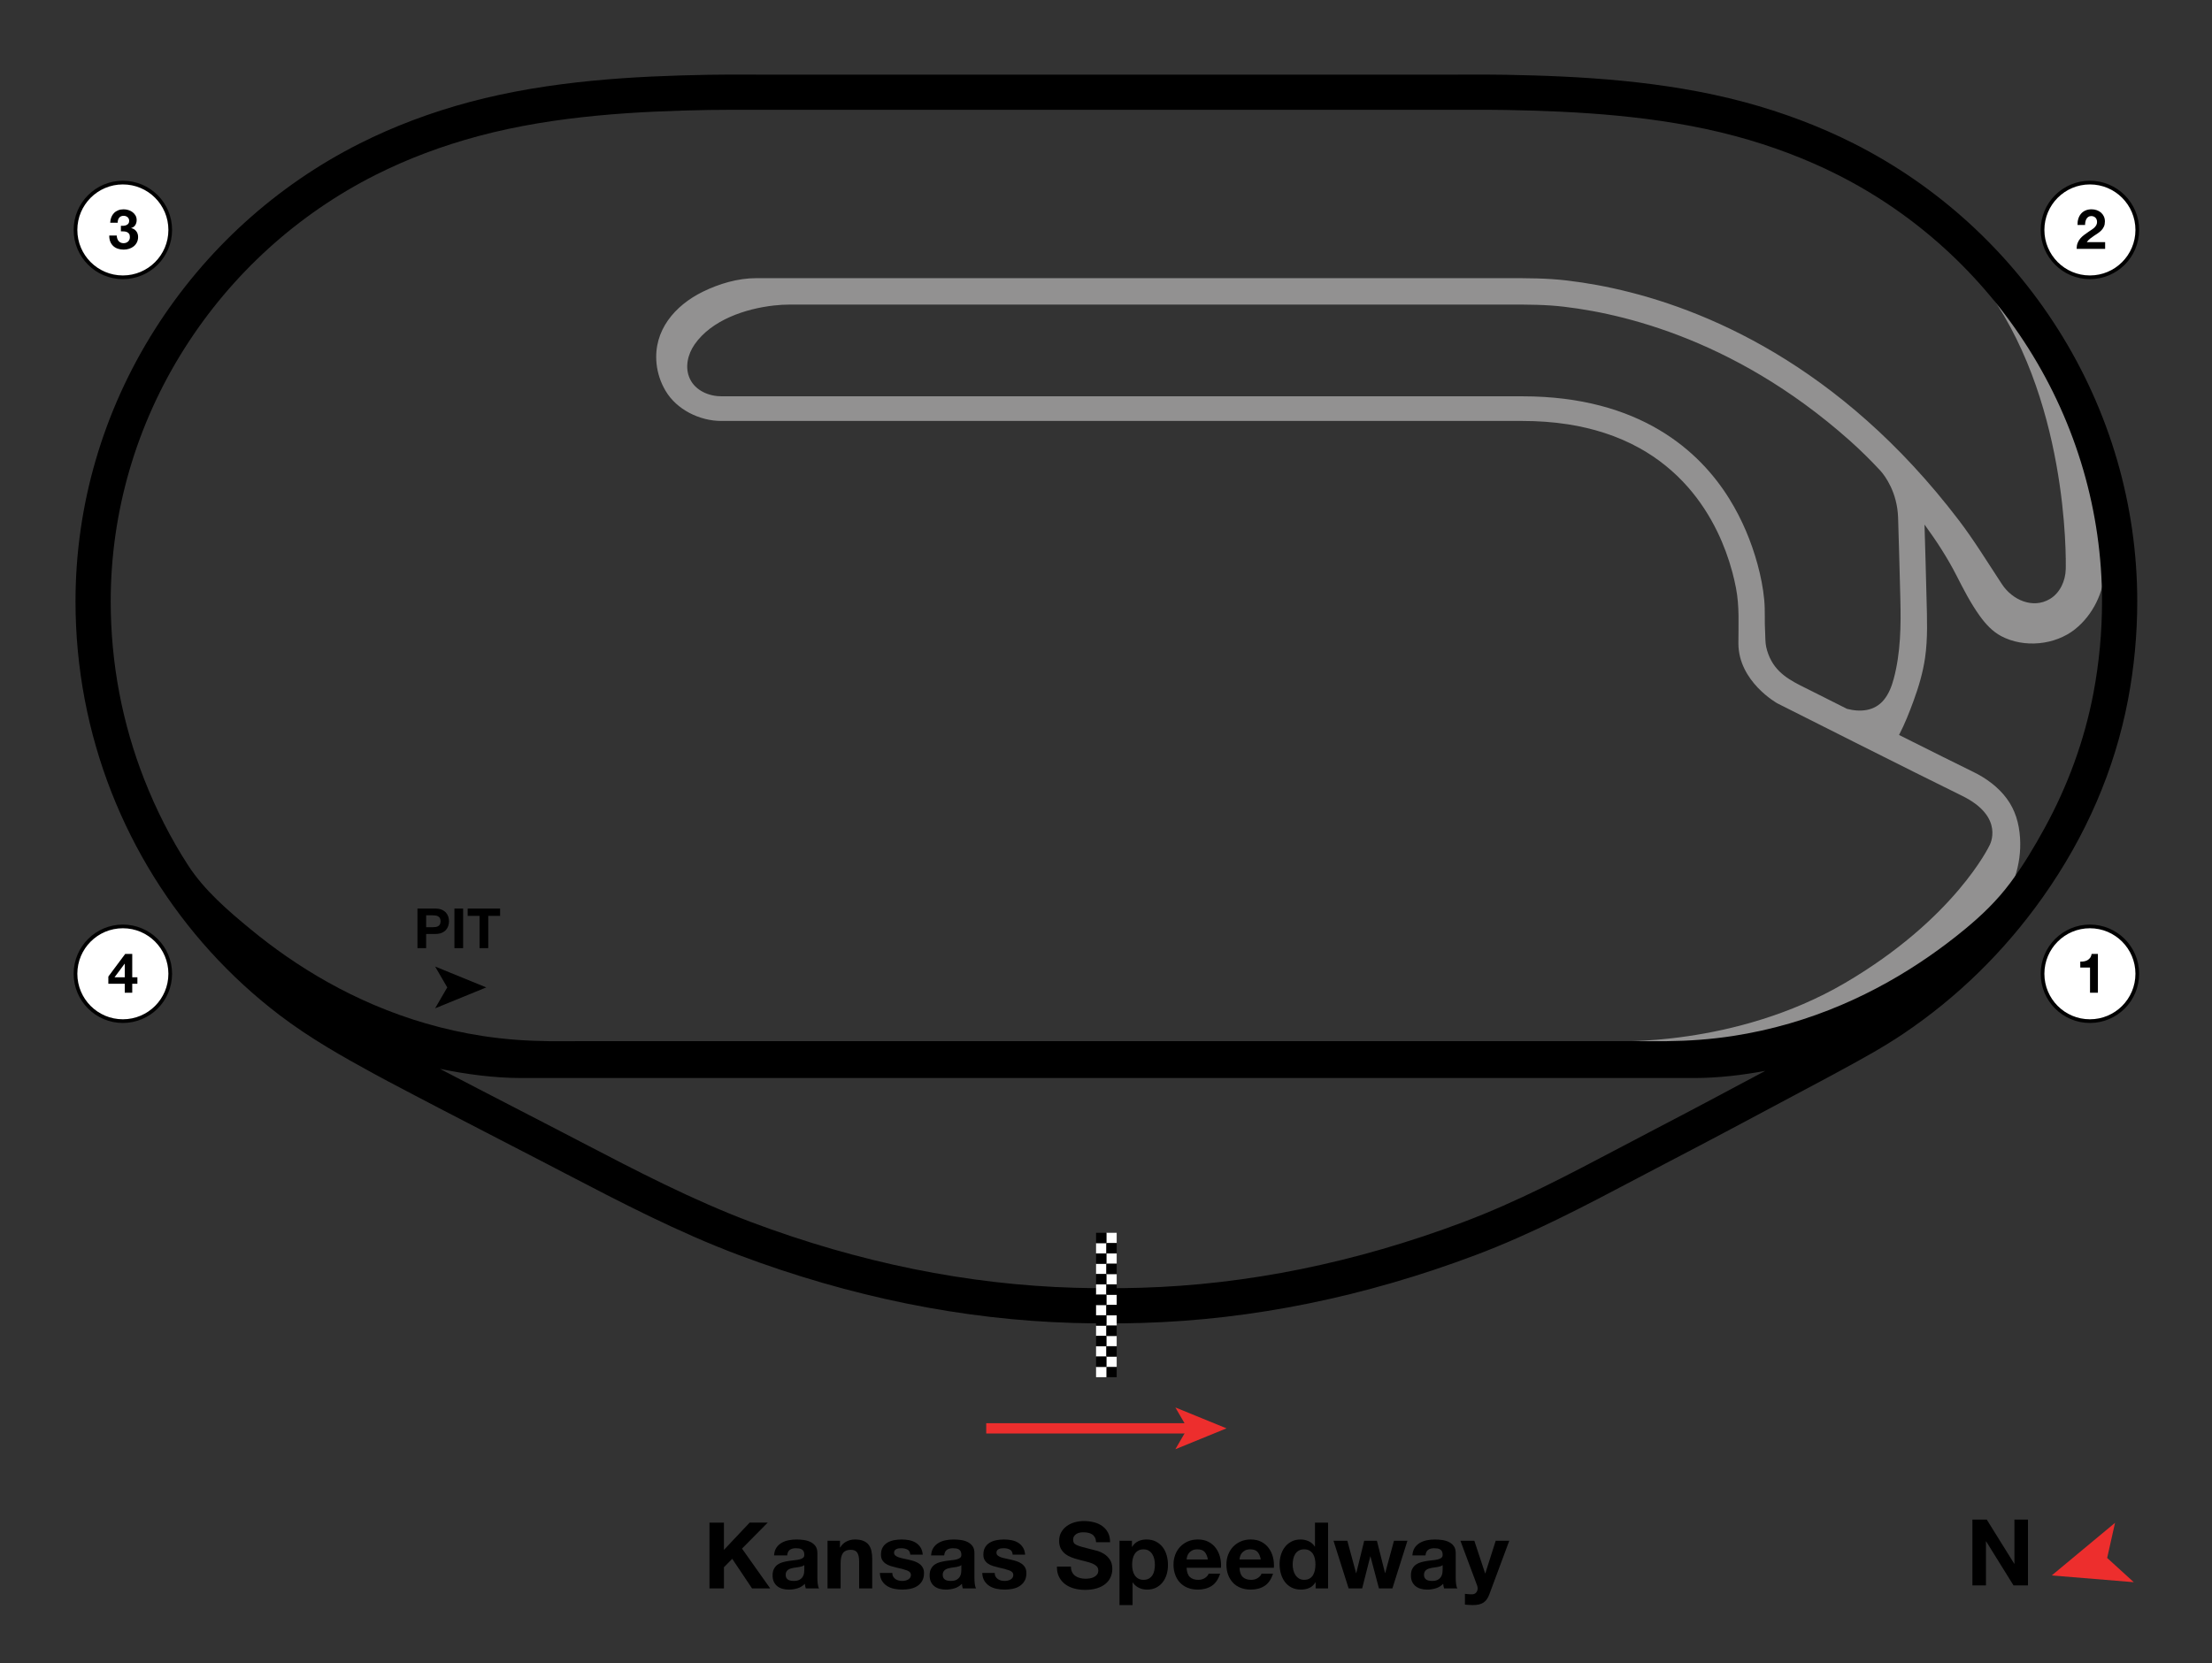 <?xml version="1.0" encoding="UTF-8"?>
<svg id="Layer_1" xmlns="http://www.w3.org/2000/svg" viewBox="0 0 3000 2256">
  <rect x="0" y="0" width="3000" height="2256" fill="#333333" stroke="none"/>
  <defs>
    <style>
      .cls-1 {
        stroke: #000;
        stroke-width: 5px;
      }

      .cls-1, .cls-2 {
        fill: #fff;
      }

      .cls-1, .cls-3 {
        stroke-miterlimit: 10;
      }

      .cls-4 {
        opacity: .65;
      }

      .cls-5 {
        fill: #ed2e2d;
      }

      .cls-3 {
        fill: none;
        stroke: #ed2e2d;
        stroke-width: 13.94px;
      }

      .cls-6 {
        fill: #c4c3c3;
      }
    </style>
  </defs>
  <polygon class="cls-5" points="2782.63 2137.23 2868.49 2065.82 2857.82 2113.48 2893.92 2146.37 2782.63 2137.23"/>
  <g>
    <circle class="cls-1" cx="2834.42" cy="1321" r="64.24"/>
    <path d="M2834.57,1346.71v-34.14h-13.23v-8.04c1.85.05,3.65-.09,5.38-.41,1.73-.33,3.28-.9,4.66-1.73s2.54-1.92,3.5-3.27c.95-1.35,1.58-3.03,1.88-5.04h8.5v52.64h-10.68Z"/>
  </g>
  <g>
    <circle class="cls-1" cx="2834.42" cy="311.93" r="64.24"/>
    <path d="M2818.66,296.84c.8-2.58,2-4.84,3.61-6.77,1.6-1.93,3.62-3.43,6.05-4.51,2.43-1.08,5.23-1.62,8.38-1.62,2.41,0,4.7.38,6.88,1.13s4.1,1.83,5.75,3.23c1.65,1.4,2.97,3.13,3.95,5.19.98,2.06,1.47,4.36,1.47,6.92s-.43,4.94-1.28,6.84c-.85,1.91-1.98,3.6-3.38,5.08-1.4,1.48-3,2.82-4.77,4.02-1.78,1.2-3.57,2.39-5.38,3.57-1.8,1.18-3.56,2.44-5.26,3.8-1.71,1.35-3.21,2.93-4.51,4.74h24.89v9.17h-38.65c0-3.06.44-5.71,1.32-7.97.88-2.26,2.07-4.27,3.57-6.05,1.5-1.78,3.27-3.42,5.3-4.93,2.03-1.5,4.17-3.03,6.43-4.59,1.15-.8,2.38-1.62,3.68-2.44,1.3-.83,2.49-1.74,3.57-2.74,1.08-1,1.98-2.13,2.71-3.38.73-1.25,1.09-2.68,1.09-4.29,0-2.56-.74-4.55-2.22-5.98-1.48-1.43-3.37-2.14-5.68-2.14-1.55,0-2.87.36-3.95,1.09-1.08.73-1.94,1.68-2.59,2.86-.65,1.18-1.12,2.48-1.39,3.91s-.41,2.85-.41,4.25h-10.23c-.1-3.01.25-5.8,1.05-8.38Z"/>
  </g>
  <g>
    <circle class="cls-1" cx="166.64" cy="311.93" r="64.24"/>
    <path d="M167.66,306.28c1.3-.1,2.52-.39,3.65-.86,1.13-.48,2.05-1.17,2.78-2.07.73-.9,1.09-2.11,1.09-3.61,0-2.26-.75-3.99-2.26-5.19s-3.23-1.8-5.19-1.8c-2.71,0-4.75.89-6.13,2.67-1.38,1.78-2.04,4.02-1.99,6.73h-10.15c.1-2.71.59-5.18,1.47-7.41.88-2.23,2.11-4.15,3.68-5.75,1.58-1.6,3.47-2.84,5.68-3.72,2.21-.88,4.66-1.32,7.37-1.32,2.11,0,4.21.31,6.32.94,2.11.63,4,1.57,5.68,2.82,1.68,1.25,3.05,2.78,4.1,4.59s1.58,3.89,1.58,6.24c0,2.56-.61,4.81-1.84,6.77-1.23,1.96-3.07,3.28-5.53,3.99v.15c2.91.65,5.19,2.06,6.84,4.21,1.65,2.16,2.48,4.74,2.48,7.75,0,2.76-.54,5.21-1.62,7.37-1.08,2.16-2.52,3.96-4.32,5.41-1.8,1.45-3.89,2.56-6.24,3.31-2.36.75-4.81,1.13-7.37,1.13-2.96,0-5.65-.43-8.08-1.28-2.43-.85-4.5-2.09-6.2-3.72-1.71-1.63-3.02-3.62-3.95-5.98-.93-2.36-1.37-5.06-1.32-8.12h10.15c.05,1.4.27,2.74.68,4.02.4,1.28.98,2.38,1.73,3.31.75.93,1.69,1.67,2.82,2.22,1.13.55,2.47.83,4.02.83,2.41,0,4.44-.74,6.09-2.22,1.65-1.48,2.48-3.5,2.48-6.05,0-2-.39-3.53-1.17-4.59-.78-1.05-1.77-1.82-2.97-2.29-1.2-.48-2.52-.75-3.95-.83s-2.79-.11-4.1-.11v-7.52c1.15.1,2.38.1,3.68,0Z"/>
  </g>
  <g>
    <circle class="cls-1" cx="166.64" cy="1321" r="64.24"/>
    <path d="M146.94,1334.53v-9.77l22.86-30.68h9.55v31.66h6.99v8.8h-6.99v12.18h-10.15v-12.18h-22.26ZM168.97,1307.46l-13.61,18.27h13.84v-18.27h-.23Z"/>
  </g>
  <path d="M2694.54,2061.47l37.25,59.88h.25v-59.88h18.38v89.25h-19.62l-37.12-59.75h-.25v59.75h-18.38v-89.25h19.5Z"/>
  <g>
    <path d="M981.82,2065.55v37l34.88-37h24.5l-34.88,35.25,38.25,54h-24.62l-26.88-40.12-11.25,11.38v28.75h-19.62v-89.25h19.62Z"/>
    <path d="M1049.82,2110.05c.25-4.17,1.29-7.62,3.12-10.38,1.83-2.75,4.17-4.96,7-6.62,2.83-1.67,6.02-2.85,9.56-3.56,3.54-.71,7.1-1.06,10.69-1.06,3.25,0,6.54.23,9.88.69,3.33.46,6.38,1.36,9.12,2.69,2.75,1.33,5,3.19,6.75,5.56s2.62,5.52,2.62,9.44v33.62c0,2.92.17,5.71.5,8.38.33,2.67.92,4.67,1.75,6h-18c-.33-1-.61-2.02-.81-3.06-.21-1.04-.36-2.1-.44-3.19-2.83,2.92-6.17,4.96-10,6.12-3.83,1.17-7.75,1.75-11.75,1.75-3.08,0-5.96-.38-8.62-1.12-2.67-.75-5-1.92-7-3.5-2-1.58-3.56-3.58-4.69-6-1.12-2.42-1.69-5.29-1.69-8.62,0-3.67.64-6.69,1.94-9.06,1.29-2.38,2.96-4.27,5-5.69,2.04-1.42,4.38-2.48,7-3.19,2.62-.71,5.27-1.27,7.94-1.69,2.67-.42,5.29-.75,7.88-1,2.58-.25,4.88-.62,6.88-1.12s3.58-1.23,4.75-2.19c1.17-.96,1.71-2.35,1.62-4.19,0-1.92-.31-3.44-.94-4.56s-1.46-2-2.5-2.62c-1.04-.62-2.25-1.04-3.62-1.25-1.38-.21-2.86-.31-4.44-.31-3.5,0-6.25.75-8.25,2.25s-3.17,4-3.5,7.5h-17.75ZM1090.82,2123.18c-.75.67-1.69,1.19-2.81,1.56s-2.33.69-3.62.94c-1.29.25-2.65.46-4.06.62-1.42.17-2.83.38-4.25.62-1.33.25-2.65.58-3.94,1-1.29.42-2.42.98-3.38,1.69-.96.71-1.73,1.61-2.31,2.69-.58,1.08-.88,2.46-.88,4.12s.29,2.92.88,4c.58,1.08,1.38,1.94,2.38,2.56s2.17,1.06,3.5,1.31c1.33.25,2.71.38,4.12.38,3.5,0,6.21-.58,8.12-1.75,1.92-1.17,3.33-2.56,4.25-4.19.92-1.62,1.48-3.27,1.69-4.94.21-1.67.31-3,.31-4v-6.62Z"/>
    <path d="M1139.19,2090.18v9h.38c2.25-3.75,5.17-6.48,8.75-8.19,3.58-1.71,7.25-2.56,11-2.56,4.75,0,8.64.65,11.69,1.94,3.04,1.29,5.44,3.08,7.19,5.38,1.75,2.29,2.98,5.08,3.69,8.38.71,3.29,1.06,6.94,1.06,10.94v39.75h-17.75v-36.5c0-5.33-.83-9.31-2.5-11.94-1.67-2.62-4.62-3.94-8.88-3.94-4.83,0-8.33,1.44-10.5,4.31-2.17,2.88-3.25,7.61-3.25,14.19v33.88h-17.75v-64.62h16.88Z"/>
    <path d="M1211.38,2138.74c.79,1.38,1.81,2.5,3.06,3.38s2.69,1.52,4.31,1.94c1.62.42,3.31.62,5.06.62,1.25,0,2.56-.14,3.94-.44,1.38-.29,2.62-.75,3.75-1.38s2.06-1.46,2.81-2.5c.75-1.04,1.12-2.35,1.12-3.94,0-2.67-1.77-4.67-5.31-6-3.54-1.33-8.48-2.67-14.81-4-2.58-.58-5.11-1.27-7.56-2.06-2.46-.79-4.65-1.83-6.56-3.12-1.92-1.29-3.46-2.92-4.62-4.88-1.17-1.96-1.75-4.35-1.75-7.19,0-4.17.81-7.58,2.44-10.25,1.62-2.67,3.77-4.77,6.44-6.31,2.67-1.54,5.67-2.62,9-3.25,3.33-.62,6.75-.94,10.25-.94s6.89.33,10.19,1c3.29.67,6.23,1.79,8.81,3.38,2.58,1.58,4.73,3.69,6.44,6.31,1.71,2.62,2.73,5.94,3.06,9.94h-16.88c-.25-3.42-1.54-5.73-3.88-6.94-2.33-1.21-5.08-1.81-8.25-1.81-1,0-2.08.06-3.25.19-1.17.12-2.23.4-3.19.81-.96.42-1.77,1.02-2.44,1.81-.67.79-1,1.86-1,3.19,0,1.58.58,2.88,1.75,3.88,1.17,1,2.69,1.81,4.56,2.44s4.02,1.19,6.44,1.69c2.42.5,4.88,1.04,7.38,1.62,2.58.58,5.1,1.29,7.56,2.12,2.46.83,4.64,1.94,6.56,3.31,1.92,1.38,3.46,3.08,4.62,5.12,1.17,2.04,1.75,4.56,1.75,7.56,0,4.25-.86,7.81-2.56,10.69-1.71,2.88-3.94,5.19-6.69,6.94s-5.9,2.98-9.44,3.69c-3.54.71-7.15,1.06-10.81,1.06s-7.42-.38-11-1.12c-3.58-.75-6.77-2-9.56-3.75-2.79-1.75-5.08-4.06-6.88-6.94-1.79-2.88-2.77-6.48-2.94-10.81h16.88c0,1.92.39,3.56,1.19,4.94Z"/>
    <path d="M1262.81,2110.05c.25-4.17,1.29-7.62,3.12-10.38,1.83-2.75,4.17-4.96,7-6.62,2.83-1.67,6.02-2.85,9.56-3.56,3.54-.71,7.1-1.06,10.69-1.06,3.25,0,6.54.23,9.88.69,3.33.46,6.38,1.36,9.12,2.69,2.75,1.33,5,3.19,6.75,5.56s2.62,5.52,2.62,9.44v33.62c0,2.92.17,5.71.5,8.38.33,2.67.92,4.67,1.75,6h-18c-.33-1-.61-2.02-.81-3.06-.21-1.04-.36-2.1-.44-3.19-2.83,2.92-6.17,4.96-10,6.12-3.83,1.17-7.75,1.75-11.75,1.75-3.08,0-5.96-.38-8.62-1.12-2.67-.75-5-1.92-7-3.5-2-1.58-3.56-3.58-4.69-6-1.12-2.42-1.69-5.29-1.69-8.62,0-3.67.64-6.69,1.94-9.06,1.29-2.38,2.96-4.27,5-5.69,2.04-1.42,4.38-2.48,7-3.19,2.62-.71,5.27-1.27,7.94-1.69,2.67-.42,5.29-.75,7.88-1,2.58-.25,4.88-.62,6.88-1.12s3.58-1.23,4.75-2.19c1.17-.96,1.71-2.35,1.62-4.19,0-1.92-.31-3.44-.94-4.56s-1.46-2-2.5-2.62c-1.04-.62-2.25-1.04-3.62-1.25-1.38-.21-2.86-.31-4.44-.31-3.5,0-6.25.75-8.25,2.25s-3.17,4-3.5,7.5h-17.75ZM1303.81,2123.18c-.75.67-1.69,1.19-2.81,1.56s-2.33.69-3.62.94c-1.29.25-2.65.46-4.06.62-1.42.17-2.83.38-4.25.62-1.33.25-2.65.58-3.94,1-1.29.42-2.42.98-3.38,1.69-.96.71-1.73,1.61-2.31,2.69-.58,1.08-.88,2.46-.88,4.12s.29,2.92.88,4c.58,1.08,1.38,1.94,2.38,2.56s2.17,1.06,3.5,1.31c1.33.25,2.71.38,4.12.38,3.5,0,6.21-.58,8.12-1.75,1.92-1.17,3.33-2.56,4.25-4.19.92-1.62,1.48-3.27,1.69-4.94.21-1.67.31-3,.31-4v-6.62Z"/>
    <path d="M1350.25,2138.74c.79,1.38,1.81,2.5,3.06,3.38s2.69,1.52,4.31,1.94c1.62.42,3.31.62,5.06.62,1.25,0,2.56-.14,3.94-.44,1.38-.29,2.62-.75,3.75-1.38s2.06-1.46,2.81-2.5c.75-1.04,1.12-2.35,1.12-3.94,0-2.67-1.77-4.67-5.31-6-3.54-1.33-8.48-2.67-14.81-4-2.58-.58-5.11-1.27-7.56-2.06-2.46-.79-4.65-1.83-6.56-3.12-1.92-1.29-3.46-2.92-4.62-4.88-1.17-1.96-1.75-4.35-1.75-7.19,0-4.17.81-7.58,2.44-10.25,1.62-2.67,3.77-4.77,6.44-6.31,2.67-1.54,5.67-2.62,9-3.25,3.33-.62,6.75-.94,10.25-.94s6.89.33,10.19,1c3.29.67,6.23,1.79,8.81,3.38,2.58,1.58,4.73,3.69,6.44,6.31,1.71,2.62,2.73,5.94,3.06,9.94h-16.88c-.25-3.42-1.54-5.73-3.88-6.94-2.33-1.21-5.08-1.81-8.25-1.81-1,0-2.08.06-3.25.19-1.17.12-2.23.4-3.19.81-.96.42-1.77,1.02-2.44,1.81-.67.79-1,1.86-1,3.19,0,1.58.58,2.88,1.75,3.88,1.17,1,2.69,1.81,4.56,2.44s4.02,1.19,6.44,1.69c2.42.5,4.88,1.04,7.38,1.62,2.58.58,5.1,1.29,7.56,2.12,2.46.83,4.64,1.94,6.56,3.31,1.92,1.38,3.46,3.08,4.62,5.12,1.17,2.04,1.75,4.56,1.75,7.56,0,4.25-.86,7.81-2.56,10.69-1.71,2.88-3.94,5.19-6.69,6.94s-5.9,2.98-9.44,3.69c-3.54.71-7.15,1.06-10.81,1.06s-7.42-.38-11-1.12c-3.58-.75-6.77-2-9.56-3.75-2.79-1.75-5.08-4.06-6.88-6.94-1.79-2.88-2.77-6.48-2.94-10.81h16.88c0,1.92.39,3.56,1.19,4.94Z"/>
    <path d="M1454.06,2132.8c1.08,2.08,2.52,3.77,4.31,5.06,1.79,1.29,3.89,2.25,6.31,2.88,2.42.62,4.92.94,7.5.94,1.75,0,3.62-.14,5.62-.44,2-.29,3.88-.85,5.62-1.69,1.75-.83,3.21-1.98,4.38-3.44,1.17-1.46,1.75-3.31,1.75-5.56,0-2.42-.77-4.38-2.31-5.88-1.54-1.5-3.56-2.75-6.06-3.75s-5.33-1.88-8.5-2.62c-3.17-.75-6.38-1.58-9.62-2.5-3.33-.83-6.58-1.85-9.75-3.06-3.17-1.21-6-2.77-8.5-4.69-2.5-1.92-4.52-4.31-6.06-7.19-1.54-2.88-2.31-6.35-2.31-10.44,0-4.58.98-8.56,2.94-11.94,1.96-3.38,4.52-6.19,7.69-8.44,3.17-2.25,6.75-3.92,10.75-5,4-1.08,8-1.62,12-1.62,4.67,0,9.14.52,13.44,1.56,4.29,1.04,8.1,2.73,11.44,5.06,3.33,2.33,5.98,5.31,7.94,8.94,1.96,3.62,2.94,8.02,2.94,13.19h-19c-.17-2.67-.73-4.88-1.69-6.62-.96-1.75-2.23-3.12-3.81-4.12-1.58-1-3.4-1.71-5.44-2.12-2.04-.42-4.27-.62-6.69-.62-1.58,0-3.17.17-4.75.5-1.58.33-3.02.92-4.31,1.75-1.29.83-2.36,1.88-3.19,3.12-.83,1.25-1.25,2.83-1.25,4.75,0,1.75.33,3.17,1,4.25.67,1.08,1.98,2.08,3.94,3,1.96.92,4.67,1.83,8.12,2.75,3.46.92,7.98,2.08,13.56,3.5,1.67.33,3.98.94,6.94,1.81,2.96.88,5.89,2.27,8.81,4.19,2.92,1.92,5.44,4.48,7.56,7.69,2.12,3.21,3.19,7.31,3.19,12.31,0,4.08-.79,7.88-2.38,11.38-1.58,3.5-3.94,6.52-7.06,9.06-3.12,2.54-7,4.52-11.62,5.94s-9.98,2.12-16.06,2.12c-4.92,0-9.69-.61-14.31-1.81s-8.71-3.1-12.25-5.69c-3.54-2.58-6.36-5.88-8.44-9.88-2.08-4-3.08-8.75-3-14.25h19c0,3,.54,5.54,1.62,7.62Z"/>
    <path d="M1535.18,2090.18v8.25h.25c2.17-3.5,4.92-6.04,8.25-7.62,3.33-1.58,7-2.38,11-2.38,5.08,0,9.46.96,13.12,2.88,3.67,1.92,6.71,4.46,9.12,7.62,2.42,3.17,4.21,6.86,5.38,11.06,1.17,4.21,1.75,8.61,1.75,13.19,0,4.33-.58,8.5-1.75,12.5-1.17,4-2.94,7.54-5.31,10.62-2.38,3.08-5.33,5.54-8.88,7.38-3.54,1.83-7.69,2.75-12.44,2.75-4,0-7.69-.81-11.06-2.44s-6.15-4.02-8.31-7.19h-.25v30.62h-17.75v-87.25h16.88ZM1558.25,2141.43c1.96-1.17,3.54-2.69,4.75-4.56,1.21-1.88,2.06-4.06,2.56-6.56s.75-5.04.75-7.62-.27-5.12-.81-7.62c-.54-2.5-1.44-4.73-2.69-6.69-1.25-1.96-2.86-3.54-4.81-4.75-1.96-1.21-4.36-1.81-7.19-1.81s-5.36.61-7.31,1.81c-1.96,1.21-3.54,2.77-4.75,4.69-1.21,1.92-2.06,4.12-2.56,6.62s-.75,5.08-.75,7.75.27,5.12.81,7.62c.54,2.5,1.42,4.69,2.62,6.56,1.21,1.88,2.81,3.4,4.81,4.56,2,1.17,4.42,1.75,7.25,1.75s5.35-.58,7.31-1.75Z"/>
    <path d="M1613.68,2139.3c2.67,2.58,6.5,3.88,11.5,3.88,3.58,0,6.67-.89,9.25-2.69,2.58-1.79,4.17-3.69,4.75-5.69h15.62c-2.5,7.75-6.33,13.29-11.5,16.62-5.17,3.33-11.42,5-18.75,5-5.08,0-9.67-.81-13.75-2.44-4.08-1.62-7.54-3.94-10.38-6.94-2.83-3-5.02-6.58-6.56-10.75-1.54-4.17-2.31-8.75-2.31-13.75s.79-9.33,2.38-13.5c1.58-4.17,3.83-7.77,6.75-10.81,2.92-3.04,6.39-5.44,10.44-7.19,4.04-1.75,8.52-2.62,13.44-2.62,5.5,0,10.29,1.06,14.38,3.19,4.08,2.12,7.44,4.98,10.06,8.56,2.62,3.58,4.52,7.67,5.69,12.25,1.17,4.58,1.58,9.38,1.25,14.38h-46.62c.25,5.75,1.71,9.92,4.38,12.5ZM1633.75,2105.3c-2.12-2.33-5.36-3.5-9.69-3.5-2.83,0-5.19.48-7.06,1.44-1.88.96-3.38,2.15-4.5,3.56-1.12,1.42-1.92,2.92-2.38,4.5-.46,1.58-.73,3-.81,4.25h28.88c-.83-4.5-2.31-7.92-4.44-10.25Z"/>
    <path d="M1685.43,2139.3c2.67,2.58,6.5,3.88,11.5,3.88,3.58,0,6.67-.89,9.25-2.69,2.58-1.79,4.17-3.69,4.75-5.69h15.62c-2.5,7.75-6.33,13.29-11.5,16.62-5.17,3.33-11.42,5-18.75,5-5.08,0-9.67-.81-13.75-2.44-4.08-1.62-7.54-3.94-10.38-6.94-2.83-3-5.02-6.58-6.56-10.75-1.54-4.17-2.31-8.75-2.31-13.75s.79-9.33,2.38-13.5c1.58-4.17,3.83-7.77,6.75-10.81,2.92-3.04,6.39-5.44,10.44-7.19,4.04-1.75,8.52-2.62,13.44-2.62,5.5,0,10.29,1.06,14.38,3.19,4.08,2.12,7.44,4.98,10.06,8.56,2.62,3.58,4.52,7.67,5.69,12.25,1.17,4.58,1.58,9.38,1.25,14.38h-46.62c.25,5.75,1.71,9.92,4.38,12.5ZM1705.49,2105.3c-2.12-2.33-5.36-3.5-9.69-3.5-2.83,0-5.19.48-7.06,1.44-1.88.96-3.38,2.15-4.5,3.56-1.12,1.42-1.92,2.92-2.38,4.5-.46,1.58-.73,3-.81,4.25h28.88c-.83-4.5-2.31-7.92-4.44-10.25Z"/>
    <path d="M1784.05,2146.55c-2.08,3.5-4.81,6.02-8.19,7.56s-7.19,2.31-11.44,2.31c-4.83,0-9.08-.94-12.75-2.81-3.67-1.88-6.69-4.42-9.06-7.62-2.38-3.21-4.17-6.89-5.38-11.06-1.21-4.17-1.81-8.5-1.81-13s.6-8.52,1.81-12.56c1.21-4.04,3-7.6,5.38-10.69,2.38-3.08,5.35-5.56,8.94-7.44,3.58-1.88,7.75-2.81,12.5-2.81,3.83,0,7.48.81,10.94,2.44,3.46,1.62,6.19,4.02,8.19,7.19h.25v-32.5h17.75v89.25h-16.88v-8.25h-.25ZM1783.3,2114.61c-.5-2.46-1.36-4.62-2.56-6.5-1.21-1.88-2.77-3.39-4.69-4.56-1.92-1.17-4.33-1.75-7.25-1.75s-5.38.58-7.38,1.75c-2,1.17-3.61,2.71-4.81,4.62-1.21,1.92-2.08,4.11-2.62,6.56-.54,2.46-.81,5.02-.81,7.69,0,2.5.29,5,.88,7.5.58,2.5,1.52,4.73,2.81,6.69,1.29,1.96,2.92,3.54,4.88,4.75,1.96,1.21,4.31,1.81,7.06,1.81,2.92,0,5.35-.58,7.31-1.75,1.96-1.17,3.52-2.73,4.69-4.69,1.17-1.96,2-4.19,2.5-6.69s.75-5.08.75-7.75-.25-5.23-.75-7.69Z"/>
    <path d="M1870.18,2154.8l-11.5-43.38h-.25l-11,43.38h-18.38l-20.5-64.62h18.75l11.88,43.88h.25l10.75-43.88h17.25l11,43.75h.25l11.88-43.75h18.25l-20.38,64.62h-18.25Z"/>
    <path d="M1915.55,2110.05c.25-4.17,1.29-7.62,3.12-10.38,1.83-2.75,4.17-4.96,7-6.62,2.83-1.67,6.02-2.85,9.56-3.56,3.54-.71,7.1-1.06,10.69-1.06,3.25,0,6.54.23,9.88.69,3.33.46,6.38,1.36,9.12,2.69,2.75,1.33,5,3.19,6.75,5.56s2.62,5.52,2.62,9.44v33.62c0,2.92.17,5.71.5,8.38.33,2.67.92,4.67,1.75,6h-18c-.33-1-.61-2.02-.81-3.06-.21-1.04-.36-2.1-.44-3.19-2.83,2.92-6.17,4.96-10,6.12-3.83,1.17-7.75,1.75-11.75,1.75-3.08,0-5.96-.38-8.62-1.12-2.67-.75-5-1.92-7-3.5-2-1.58-3.56-3.58-4.69-6-1.12-2.42-1.69-5.29-1.69-8.62,0-3.67.64-6.69,1.94-9.06,1.29-2.38,2.96-4.27,5-5.69,2.04-1.42,4.38-2.48,7-3.19,2.62-.71,5.27-1.27,7.94-1.69,2.67-.42,5.29-.75,7.88-1,2.58-.25,4.88-.62,6.88-1.12s3.58-1.23,4.75-2.19c1.17-.96,1.71-2.35,1.62-4.19,0-1.92-.31-3.44-.94-4.56s-1.46-2-2.5-2.62c-1.04-.62-2.25-1.04-3.62-1.25-1.38-.21-2.86-.31-4.44-.31-3.5,0-6.25.75-8.25,2.25s-3.17,4-3.5,7.5h-17.75ZM1956.55,2123.18c-.75.67-1.69,1.19-2.81,1.56s-2.33.69-3.62.94c-1.29.25-2.65.46-4.06.62-1.42.17-2.83.38-4.25.62-1.33.25-2.65.58-3.94,1-1.29.42-2.42.98-3.38,1.69-.96.71-1.73,1.61-2.31,2.69-.58,1.08-.88,2.46-.88,4.12s.29,2.92.88,4c.58,1.08,1.38,1.94,2.38,2.56s2.17,1.06,3.5,1.31c1.33.25,2.71.38,4.12.38,3.5,0,6.21-.58,8.12-1.75,1.92-1.17,3.33-2.56,4.25-4.19.92-1.62,1.48-3.27,1.69-4.94.21-1.67.31-3,.31-4v-6.62Z"/>
    <path d="M2011.93,2174.05c-3.42,2.25-8.17,3.38-14.25,3.38-1.83,0-3.65-.06-5.44-.19-1.79-.12-3.61-.27-5.44-.44v-14.62c1.67.17,3.38.33,5.12.5,1.75.17,3.5.21,5.25.12,2.33-.25,4.06-1.17,5.19-2.75,1.12-1.58,1.69-3.33,1.69-5.25,0-1.42-.25-2.75-.75-4l-22.62-60.62h18.88l14.62,44.25h.25l14.12-44.25h18.38l-27,72.62c-1.92,5.25-4.58,9-8,11.25Z"/>
  </g>
  <g class="cls-4">
    <polygon class="cls-6" points="2187.28 1412.37 2187.28 1412.37 2187.28 1412.37 2187.28 1412.37"/>
    <path class="cls-6" d="M2687.98,383.75c117.18,152.49,114.02,374.56,113.66,388.48-.4,15.65-7.65,31.98-21.36,40.25-23.32,14.06-51.2,1.17-64.91-19.63-.83-1.26-1.65-2.51-2.48-3.77-18.37-28.03-35.97-56.69-56.22-83.28-9.9-13-20.1-25.76-30.61-38.27-10.06-11.98-20.41-23.71-31.03-35.19-10.18-10.99-20.63-21.75-31.33-32.24-10.26-10.06-20.76-19.87-31.5-29.41-10.3-9.16-20.81-18.07-31.53-26.72-10.29-8.3-20.77-16.36-31.44-24.15-10.24-7.48-20.65-14.72-31.23-21.72-10.14-6.7-20.44-13.18-30.88-19.41-10-5.97-20.14-11.72-30.41-17.23-9.82-5.28-19.76-10.34-29.8-15.18-9.6-4.62-19.29-9.04-29.07-13.26-9.33-4.01-18.73-7.84-28.22-11.46-9.01-3.45-18.09-6.71-27.23-9.8-8.65-2.92-17.36-5.67-26.11-8.26-8.25-2.44-16.54-4.72-24.87-6.85-7.8-2-15.63-3.86-23.5-5.58-7.31-1.6-14.64-3.07-22-4.43-6.77-1.24-13.56-2.38-20.37-3.4-6.71-1.01-13.43-1.9-20.17-2.71-27.36-3.28-54.48-3.19-81.96-3.19h-1017.89c-24.75,0-50.25,7.57-72.31,18.4-37.97,18.63-67.22,52.55-62.81,97.24,1.29,13.06,5.52,25.81,12.19,37.1,15.18,25.69,46.24,40.98,75.87,40.98h1086.35c20.56,0,41.14,1.37,61.46,4.52,34.05,5.27,67.42,15.65,97.59,32.45,24.66,13.74,46.88,31.67,65.49,52.9,15.95,18.19,29.21,38.64,39.76,60.39,8.54,17.6,15.33,36.05,20.38,54.95,1.89,7.07,3.52,14.2,4.91,21.38,4.83,24.9,3.27,49.83,3.27,75.02,0,52.1,52.77,81.45,52.77,81.45,0,0,191.25,96.47,250.41,125.37,59.16,28.91,37.42,67.34,37.42,67.34,0,0-46.83,99.27-196.07,186.66-149.23,87.39-314.91,78.88-314.92,78.88v13.46h71.02s247.19,15.42,450.06-187.13c20.77-30.39,33.74-65.49,31.28-102.21-1.3-19.45-6.38-37.53-18.13-53.35-11.56-15.57-27.75-27.43-44.93-35.82-13.74-6.71-27.43-13.52-41.12-20.34-19.98-9.95-39.95-19.94-59.91-29.94,7.81-14.97,14.03-30.84,19.81-46.64,6.88-18.78,12.57-38.09,15.46-57.91,3.85-26.51,2.71-53.4,2.03-80.12-.86-33.59-1.71-67.18-2.76-100.77,16.05,21.98,31.01,44.88,43.37,69.13,9.59,18.82,19.36,37.89,31.76,55.06,7.79,10.79,16.99,20.85,28.88,27.15,31.04,16.43,73.11,12.28,100.31-9.48,24.23-19.39,38.91-50.15,40.38-80.95.5-10.37-15.62-103.89-45.08-213.26-38.16-101.02-114.72-181.91-114.72-181.91l-7.02,6.41M2568.32,920.85c-2.72,10.21-6.59,20.33-13.28,28.51-12.67,15.49-31.96,16.91-50.09,12.25-16.13-8.11-32.26-16.22-48.39-24.35-20.81-10.48-42.16-19.26-54.04-40.62-3.28-5.89-5.67-12.28-7.1-18.87-1.46-6.73-1.04-13.15-1.47-19.92-.94-14.56.14-29.3-1.2-43.89-1.51-16.34-4.76-32.47-9.06-48.29-8.47-31.15-21.14-61.24-38.14-88.7-40.01-64.66-121.19-139.34-280.75-139.34H978.66c-17.11,0-35.4-7.61-43.02-23.81-7.19-15.3-2.87-33.24,6.4-46.58,23.1-33.24,68.98-48.46,107.36-52.79,7.58-.86,15.2-1.29,22.83-1.29h973.19c26.29,0,51.11,0,75.68,2.94,6.76.81,13.01,1.65,19.1,2.57,6.36.96,12.84,2.04,19.24,3.21,6.88,1.26,13.89,2.67,20.82,4.19,7.39,1.62,14.88,3.39,22.27,5.28,7.84,2.01,15.79,4.2,23.6,6.51,8.25,2.44,16.6,5.08,24.81,7.85,8.63,2.91,17.34,6.04,25.89,9.31,8.95,3.42,17.98,7.09,26.85,10.91,9.26,3.99,18.58,8.23,27.69,12.62,9.5,4.58,19.06,9.44,28.41,14.46,9.71,5.21,19.47,10.74,29,16.43,9.88,5.9,19.8,12.13,29.48,18.53,10.02,6.63,20.07,13.61,29.85,20.76,10.1,7.38,20.23,15.16,30.09,23.11,10.18,8.21,20.34,16.82,30.22,25.61,14.8,13.16,28.84,27.07,42.26,41.55,5.5,6.28,22.46,28.38,23.59,63.26,1.18,36.7,2.1,73.4,3.04,110.11.93,36.29.49,72.98-8.97,108.48Z"/>
  </g>
  <path d="M2791.26,446.85c-68.24-107.91-164.12-195.15-277.29-252.28-45.85-23.15-95.75-42.03-148.31-56.13-109.77-29.43-224.94-35.21-323.11-36.99-16.66-.3-33.48-.27-49.73-.23-5.19.01-10.38.02-15.57.02h-951.05c-5.2,0-10.41-.01-15.61-.02-16.3-.03-33.17-.07-49.87.23-98.43,1.77-213.9,7.55-323.96,36.98-52.7,14.09-102.73,32.97-148.69,56.12-113.46,57.13-209.6,144.37-278.02,252.27-70.42,111.07-107.65,238.65-107.65,368.96,0,44.78,4.21,89.62,12.52,133.3,8.15,42.84,20.35,85.12,36.25,125.68,15.62,39.83,35,78.46,57.6,114.81,22.37,35.99,48.13,70.12,76.56,101.44,28.4,31.29,59.75,60.09,93.17,85.6,42.01,32.06,87.33,57.52,130.14,80.84,5.81,3.17,11.5,6.23,16.91,9.09,50.57,26.82,102.23,53.49,152.19,79.29,18.7,9.66,37.41,19.32,56.1,29,10.54,5.46,21.05,10.94,31.57,16.42,75.85,39.53,154.29,80.41,236.82,111.4,151.31,56.82,304.02,87.79,453.88,92.04,14.91.42,30.47.64,46.24.64s31.24-.21,46.12-.64c149.47-4.25,301.78-35.22,452.7-92.05,76.57-28.83,148.28-66.68,217.64-103.28,15.56-8.21,31.64-16.7,47.58-24.98,49.72-25.84,100.21-52.8,149.04-78.87,19.57-10.45,39.11-20.89,58.62-31.26,5.49-2.92,11.16-5.98,16.86-9.09l7.32-3.99c27.55-15.02,56.04-30.55,83.06-48.75,73.52-49.5,137.12-111.75,189.03-185.03,58.81-83.02,97.78-173.3,115.81-268.32,8.29-43.67,12.49-88.52,12.49-133.29,0-130.3-37.12-257.87-107.35-368.94ZM2244.37,1532.02c-16.07,8.35-32.23,16.88-47.85,25.12-71.18,37.56-138.42,73.05-212.18,100.82-145.95,54.96-293.06,84.9-437.23,89-14.42.41-29.48.62-44.76.62s-30.42-.21-44.88-.62c-144.57-4.1-292.09-34.05-438.45-89.01-79.82-29.98-156.95-70.17-231.54-109.04-10.54-5.5-21.09-10.99-31.66-16.47-18.71-9.7-37.44-19.37-56.16-29.04-33.86-17.48-68.5-35.37-103.01-53.42,33.9,7.01,72.47,12.46,110.5,12.46h1590.42c32.94,0,66.3-4.09,96.67-9.75-.43.23-.87.46-1.3.69-48.71,26.01-99.08,52.9-148.56,78.62ZM2839.21,940.17c-12.19,64.22-34.93,126.19-66.38,183.46-14.05,25.59-29.03,50.77-46.52,74.19-17.91,23.99-38.53,43.85-61.55,62.82-15.71,12.95-31.95,25.25-48.68,36.84-18.07,12.51-36.72,24.19-55.91,34.93-20.45,11.44-41.5,21.81-63.06,30.99-22.85,9.72-46.28,18.1-70.14,25.02-25.31,7.34-51.09,13.04-77.14,17.03-29.55,4.53-59.25,6.64-89.12,6.99-17.09.2-34.18-.06-51.27-.06H795.26c-17.09,0-34.18.26-51.27.06-29.87-.35-59.58-2.46-89.12-6.99-26.05-3.99-51.83-9.69-77.14-17.03-23.85-6.92-47.28-15.3-70.14-25.02-21.56-9.17-42.61-19.54-63.06-30.99-19.18-10.73-37.83-22.41-55.91-34.93-16.74-11.59-32.97-23.89-48.68-36.84-30.68-25.28-62.6-52.58-84.74-86.68-23.75-36.59-43.65-76.05-59.57-116.64-14.83-37.81-26.2-77.23-33.8-117.17-7.75-40.74-11.68-82.59-11.68-124.38,0-121.24,34.66-239.98,100.22-343.39,63.8-100.62,153.42-181.94,259.17-235.19,43.05-21.68,90-39.39,139.55-52.64,105.08-28.1,216.93-33.65,312.48-35.37,11.07-.2,22.32-.25,33.45-.25,5.19,0,10.35.01,15.46.02,5.24.01,10.47.02,15.71.02h951.05c5.22,0,10.44-.01,15.66-.02,16.03-.03,32.6-.07,48.78.23,95.29,1.72,206.82,7.27,311.61,35.37,49.41,13.25,96.23,30.96,139.16,52.63,105.46,53.24,194.83,134.57,258.45,235.18,65.39,103.41,99.96,222.16,99.96,343.41,0,41.79-3.92,83.64-11.65,124.39Z"/>
  <g>
    <rect x="1500.51" y="1854.27" width="13.99" height="13.99" transform="translate(3015.01 3722.53) rotate(180)"/>
    <rect class="cls-2" x="1486.52" y="1854.27" width="13.99" height="13.99" transform="translate(2987.03 3722.53) rotate(180)"/>
    <rect class="cls-2" x="1500.51" y="1840.28" width="13.99" height="13.99" transform="translate(3015.01 3694.55) rotate(180)"/>
    <rect class="cls-2" x="1486.52" y="1826.29" width="13.99" height="13.99" transform="translate(2987.03 3666.57) rotate(180)"/>
    <rect class="cls-2" x="1500.51" y="1812.3" width="13.99" height="13.99" transform="translate(3015.01 3638.59) rotate(180)"/>
    <rect class="cls-2" x="1486.52" y="1798.31" width="13.99" height="13.99" transform="translate(2987.03 3610.61) rotate(180)"/>
    <rect class="cls-2" x="1500.51" y="1784.32" width="13.99" height="13.99" transform="translate(3015.01 3582.63) rotate(180)"/>
    <rect class="cls-2" x="1486.52" y="1770.33" width="13.99" height="13.99" transform="translate(2987.03 3554.65) rotate(180)"/>
    <rect class="cls-2" x="1500.51" y="1756.34" width="13.99" height="13.99" transform="translate(3015.01 3526.67) rotate(180)"/>
    <rect class="cls-2" x="1486.52" y="1742.35" width="13.99" height="13.99" transform="translate(2987.03 3498.69) rotate(180)"/>
    <rect class="cls-2" x="1500.51" y="1728.36" width="13.99" height="13.99" transform="translate(3015.01 3470.71) rotate(180)"/>
    <rect class="cls-2" x="1486.52" y="1714.37" width="13.99" height="13.99" transform="translate(2987.03 3442.73) rotate(180)"/>
    <rect class="cls-2" x="1500.51" y="1700.38" width="13.99" height="13.99" transform="translate(3015.01 3414.76) rotate(180)"/>
    <rect class="cls-2" x="1486.52" y="1686.39" width="13.99" height="13.99" transform="translate(2987.03 3386.78) rotate(180)"/>
    <rect class="cls-2" x="1500.51" y="1672.4" width="13.99" height="13.99" transform="translate(3015.01 3358.8) rotate(180)"/>
    <rect x="1486.52" y="1840.28" width="13.99" height="13.99" transform="translate(2987.03 3694.55) rotate(180)"/>
    <rect x="1500.51" y="1826.29" width="13.99" height="13.99" transform="translate(3015.01 3666.57) rotate(180)"/>
    <rect x="1486.52" y="1812.3" width="13.99" height="13.99" transform="translate(2987.03 3638.59) rotate(180)"/>
    <rect x="1500.51" y="1798.31" width="13.99" height="13.99" transform="translate(3015.01 3610.61) rotate(180)"/>
    <rect x="1486.52" y="1784.32" width="13.99" height="13.99" transform="translate(2987.03 3582.63) rotate(180)"/>
    <rect x="1500.51" y="1770.33" width="13.99" height="13.99" transform="translate(3015.01 3554.65) rotate(180)"/>
    <rect x="1486.52" y="1756.34" width="13.99" height="13.99" transform="translate(2987.03 3526.67) rotate(180)"/>
    <rect x="1500.51" y="1742.35" width="13.99" height="13.99" transform="translate(3015.01 3498.69) rotate(180)"/>
    <rect x="1486.52" y="1728.36" width="13.99" height="13.99" transform="translate(2987.03 3470.71) rotate(180)"/>
    <rect x="1500.51" y="1714.37" width="13.99" height="13.99" transform="translate(3015.01 3442.73) rotate(180)"/>
    <rect x="1486.52" y="1700.38" width="13.99" height="13.99" transform="translate(2987.03 3414.76) rotate(180)"/>
    <rect x="1500.51" y="1686.39" width="13.99" height="13.99" transform="translate(3015.01 3386.78) rotate(180)"/>
    <rect x="1486.52" y="1672.4" width="13.99" height="13.99" transform="translate(2987.03 3358.8) rotate(180)"/>
  </g>
  <g>
    <line class="cls-3" x1="1337.57" y1="1937.67" x2="1614.22" y2="1937.67"/>
    <polygon class="cls-5" points="1663.45 1937.67 1594.08 1966.01 1610.54 1937.67 1594.08 1909.33 1663.45 1937.67"/>
  </g>
  <g>
    <path d="M590.37,1232.56c3.36,0,6.22.49,8.57,1.47,2.36.98,4.27,2.27,5.75,3.87,1.48,1.6,2.56,3.43,3.23,5.49.68,2.06,1.02,4.19,1.02,6.39s-.34,4.27-1.02,6.35c-.68,2.08-1.76,3.92-3.23,5.53-1.48,1.6-3.4,2.89-5.75,3.87-2.36.98-5.21,1.47-8.57,1.47h-12.41v19.25h-11.81v-53.69h24.21ZM587.14,1257.82c1.35,0,2.66-.1,3.91-.3,1.25-.2,2.36-.59,3.31-1.17.95-.58,1.72-1.39,2.29-2.44.58-1.05.86-2.43.86-4.14s-.29-3.08-.86-4.14c-.58-1.05-1.34-1.87-2.29-2.44-.95-.58-2.06-.96-3.31-1.17-1.25-.2-2.56-.3-3.91-.3h-9.17v16.09h9.17Z"/>
    <path d="M628.12,1232.56v53.69h-11.81v-53.69h11.81Z"/>
    <path d="M634.28,1242.48v-9.93h43.99v9.93h-16.09v43.76h-11.81v-43.76h-16.09Z"/>
  </g>
  <polygon points="659.49 1339.51 590.12 1367.86 606.58 1339.51 590.12 1311.17 659.49 1339.51"/>
</svg>